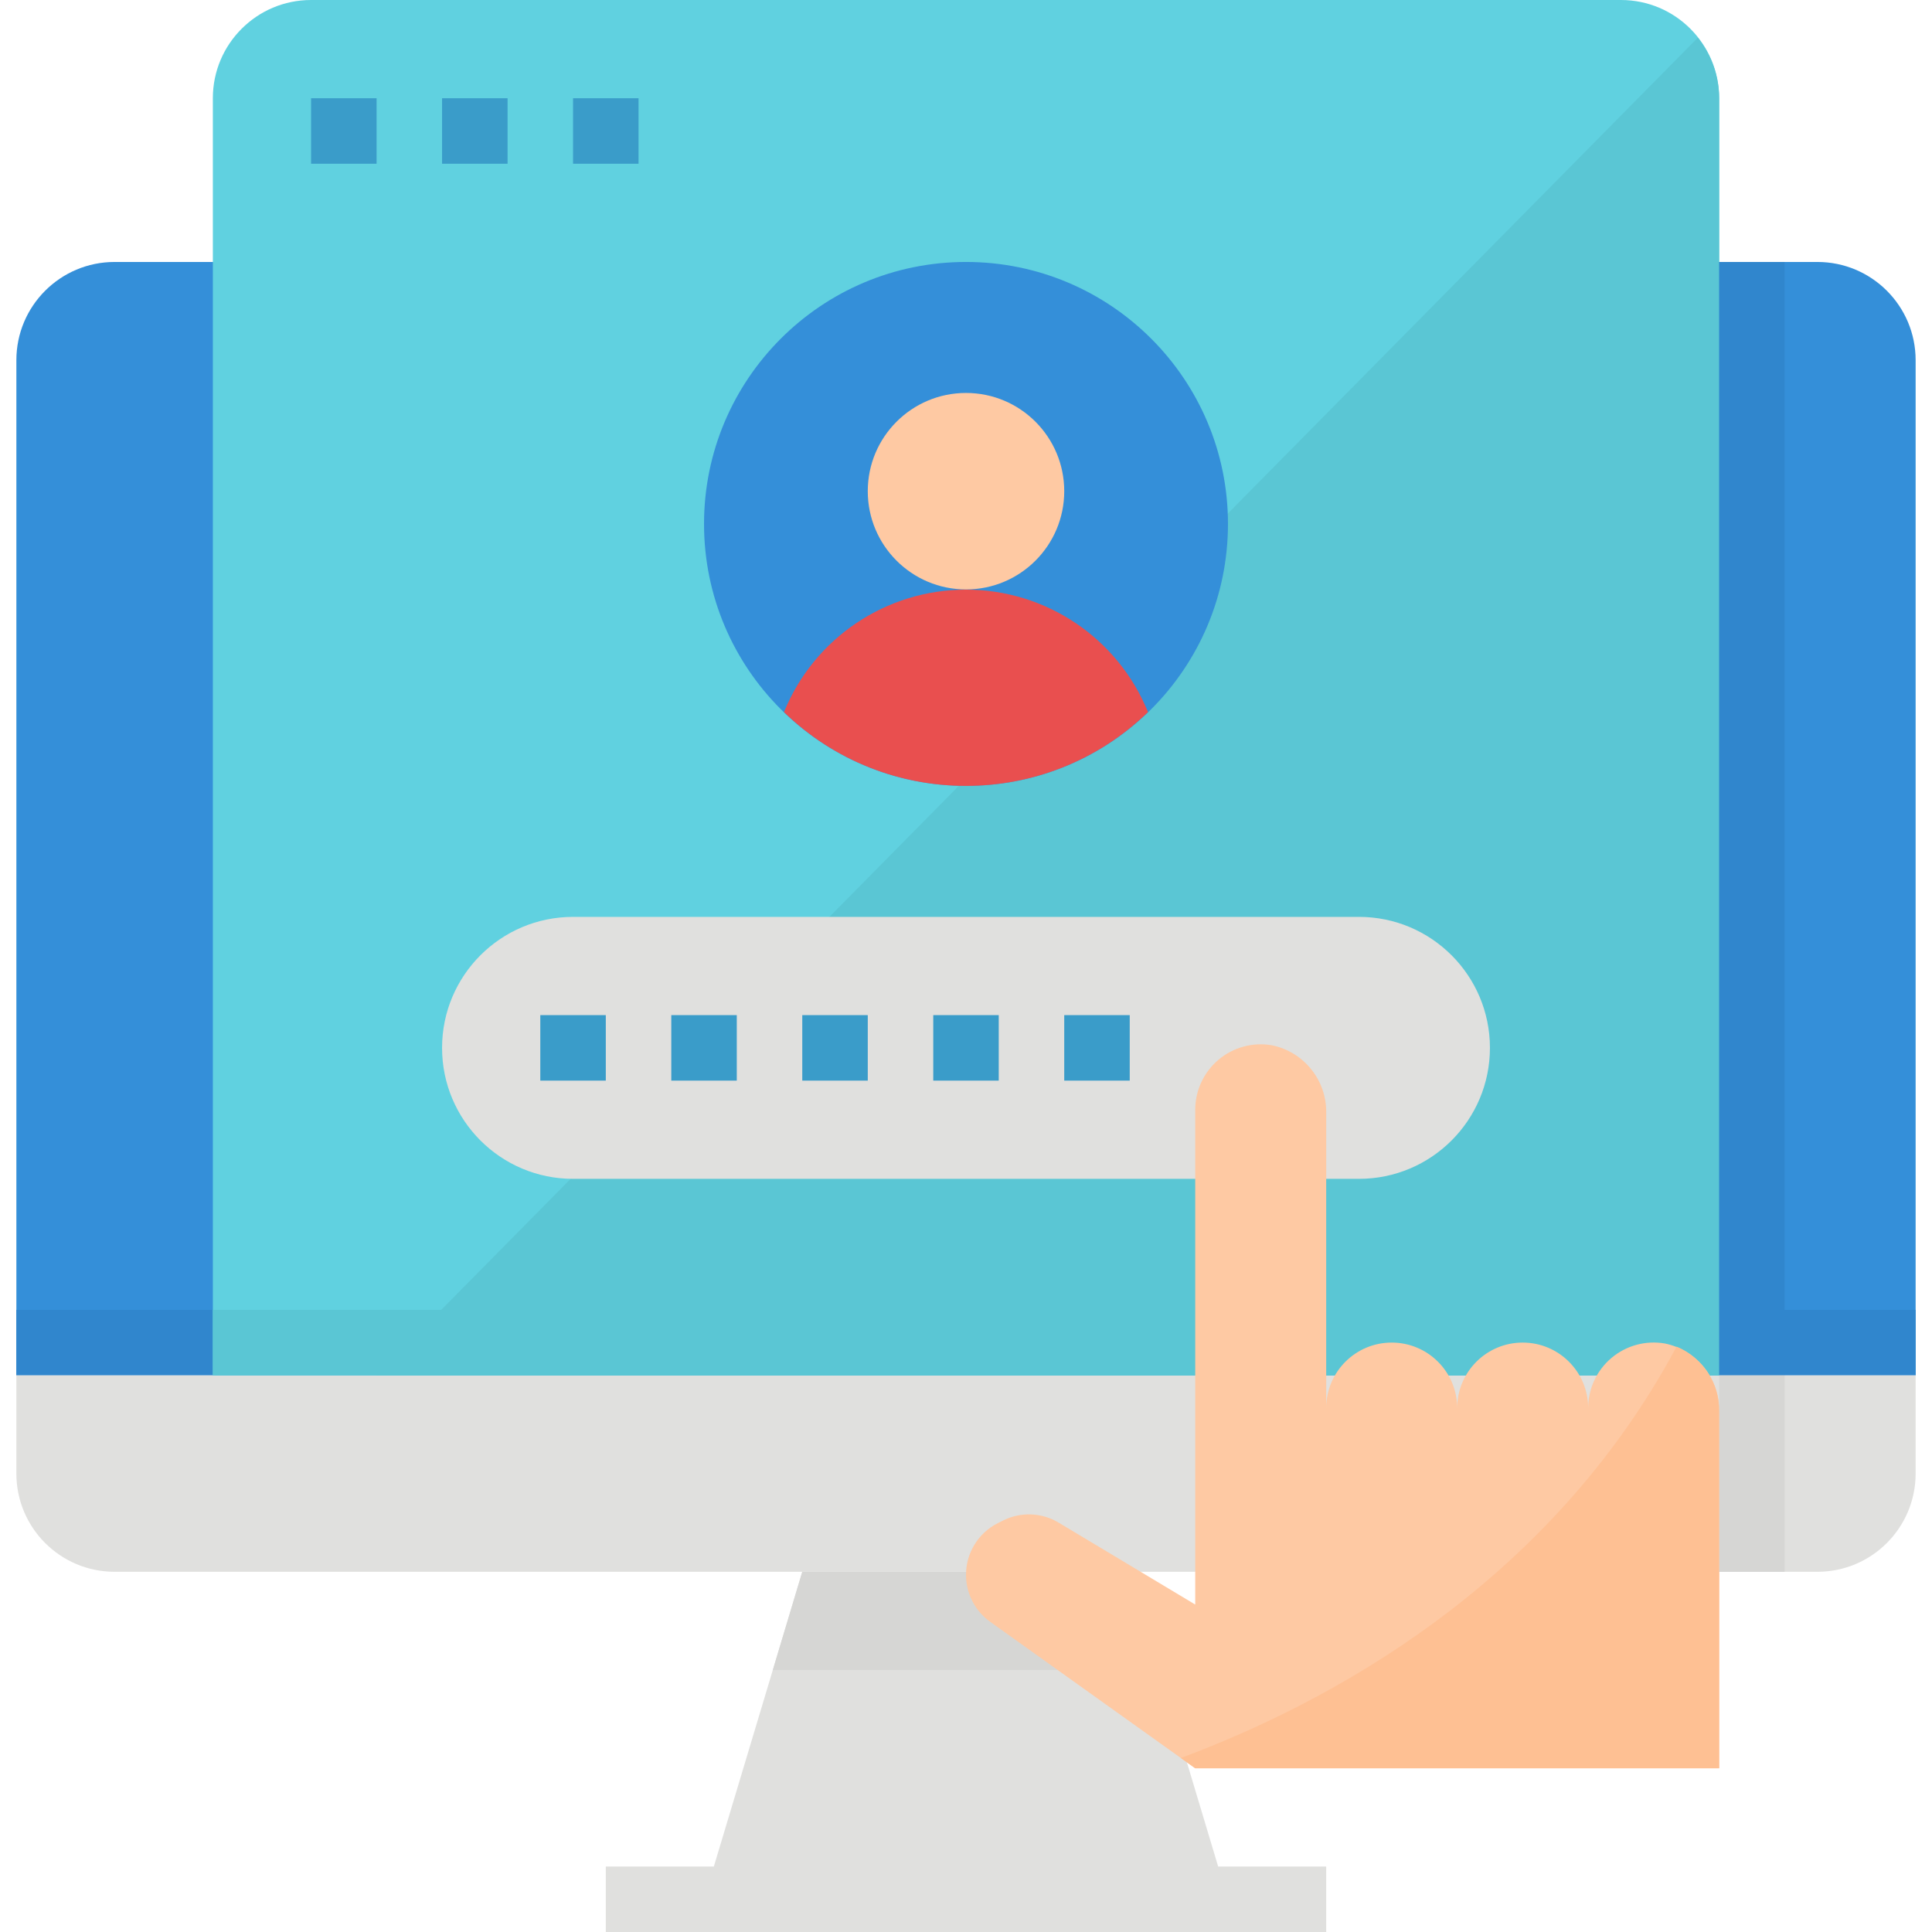 <svg height="472pt" viewBox="-3 0 471 472" width="472pt" xmlns="http://www.w3.org/2000/svg">
    <path d="m294.102 456-21.602-72h-80l-21.602 72h-26.398v16h176v-16zm0 0" fill="#e0e0de"></path>
    <path d="m279.699 408-7.199-24h-80l-7.199 24zm0 0" fill="#d6d6d4"></path>
    <path d="m24.5 64c-13.254 0-24 10.746-24 24v248h464v-248c0-13.254-10.746-24-24-24zm0 0" fill="#348fd9">
    </path>
    <path d="m.5 320h464v16h-464zm0 0" fill="#3086cd"></path>
    <path d="m.5 336v24c0 13.254 10.746 24 24 24h416c13.254 0 24-10.746 24-24v-24zm0 0" fill="#e0e0de">
    </path>
    <path d="m392.5 0h-320c-13.254 0-24 10.746-24 24v312h368v-312c0-13.254-10.746-24-24-24zm0 0"
        fill="#60d1e0"></path>
    <path d="m88.5 336h328v-312c-.016-5.375-1.859-10.586-5.223-14.777zm0 0" fill="#5ac6d4"></path>
    <path d="m72.5 24h16v16h-16zm0 0" fill="#3a9cc9"></path>
    <path d="m104.5 24h16v16h-16zm0 0" fill="#3a9cc9"></path>
    <path d="m136.5 24h16v16h-16zm0 0" fill="#3a9cc9"></path>
    <path
        d="m136.5 224h192c17.672 0 32 14.328 32 32s-14.328 32-32 32h-192c-17.672 0-32-14.328-32-32s14.328-32 32-32zm0 0"
        fill="#e0e0de"></path>
    <g fill="#3a9cc9">
        <path d="m224.5 248h16v16h-16zm0 0"></path>
        <path d="m256.5 248h16v16h-16zm0 0"></path>
        <path d="m192.5 248h16v16h-16zm0 0"></path>
        <path d="m160.5 248h16v16h-16zm0 0"></path>
        <path d="m128.5 248h16v16h-16zm0 0"></path>
    </g>
    <path d="m296.5 128c0 35.348-28.652 64-64 64s-64-28.652-64-64 28.652-64 64-64 64 28.652 64 64zm0 0"
        fill="#348fd9"></path>
    <path d="m256.5 120c0 13.254-10.746 24-24 24s-24-10.746-24-24 10.746-24 24-24 24 10.746 24 24zm0 0"
        fill="#fec9a3"></path>
    <path
        d="m276.965 173.969c-7.355-18.09-24.938-29.918-44.465-29.918s-37.109 11.828-44.465 29.918c24.77 24.039 64.16 24.039 88.93 0zm0 0"
        fill="#e94f4f"></path>
    <path d="m48.5 320h368v16h-368zm0 0" fill="#5ac6d4"></path>
    <path
        d="m403.188 328.215c-4.648-.793-9.41.508-13.012 3.551-3.602 3.043-5.68 7.52-5.676 12.234 0-8.836-7.164-16-16-16s-16 7.164-16 16c0-8.836-7.164-16-16-16s-16 7.164-16 16v-72c.18-8.039-5.43-15.051-13.312-16.641-4.648-.793-9.41.508-13.012 3.551-3.602 3.043-5.68 7.52-5.676 12.234v120.855l-33.352-20c-4.145-2.496-9.277-2.695-13.602-.527l-1.254.633c-4.777 2.395-7.793 7.277-7.793 12.621-.004 4.562 2.199 8.848 5.91 11.496l50.09 35.777h128v-87.145c.18-8.039-5.43-15.047-13.312-16.641zm0 0"
        fill="#fec9a3"></path>
    <path d="m416.5 64h16v272h-16zm0 0" fill="#3086cd"></path>
    <path d="m416.5 336h16v48h-16zm0 0" fill="#d6d6d4"></path>
    <path
        d="m406.102 328.992c-31.203 58.273-85.152 87.113-121.121 100.496l3.52 2.512h128v-87.145c.094-6.914-4.02-13.191-10.398-15.863zm0 0"
        fill="#fec093"></path>
</svg>